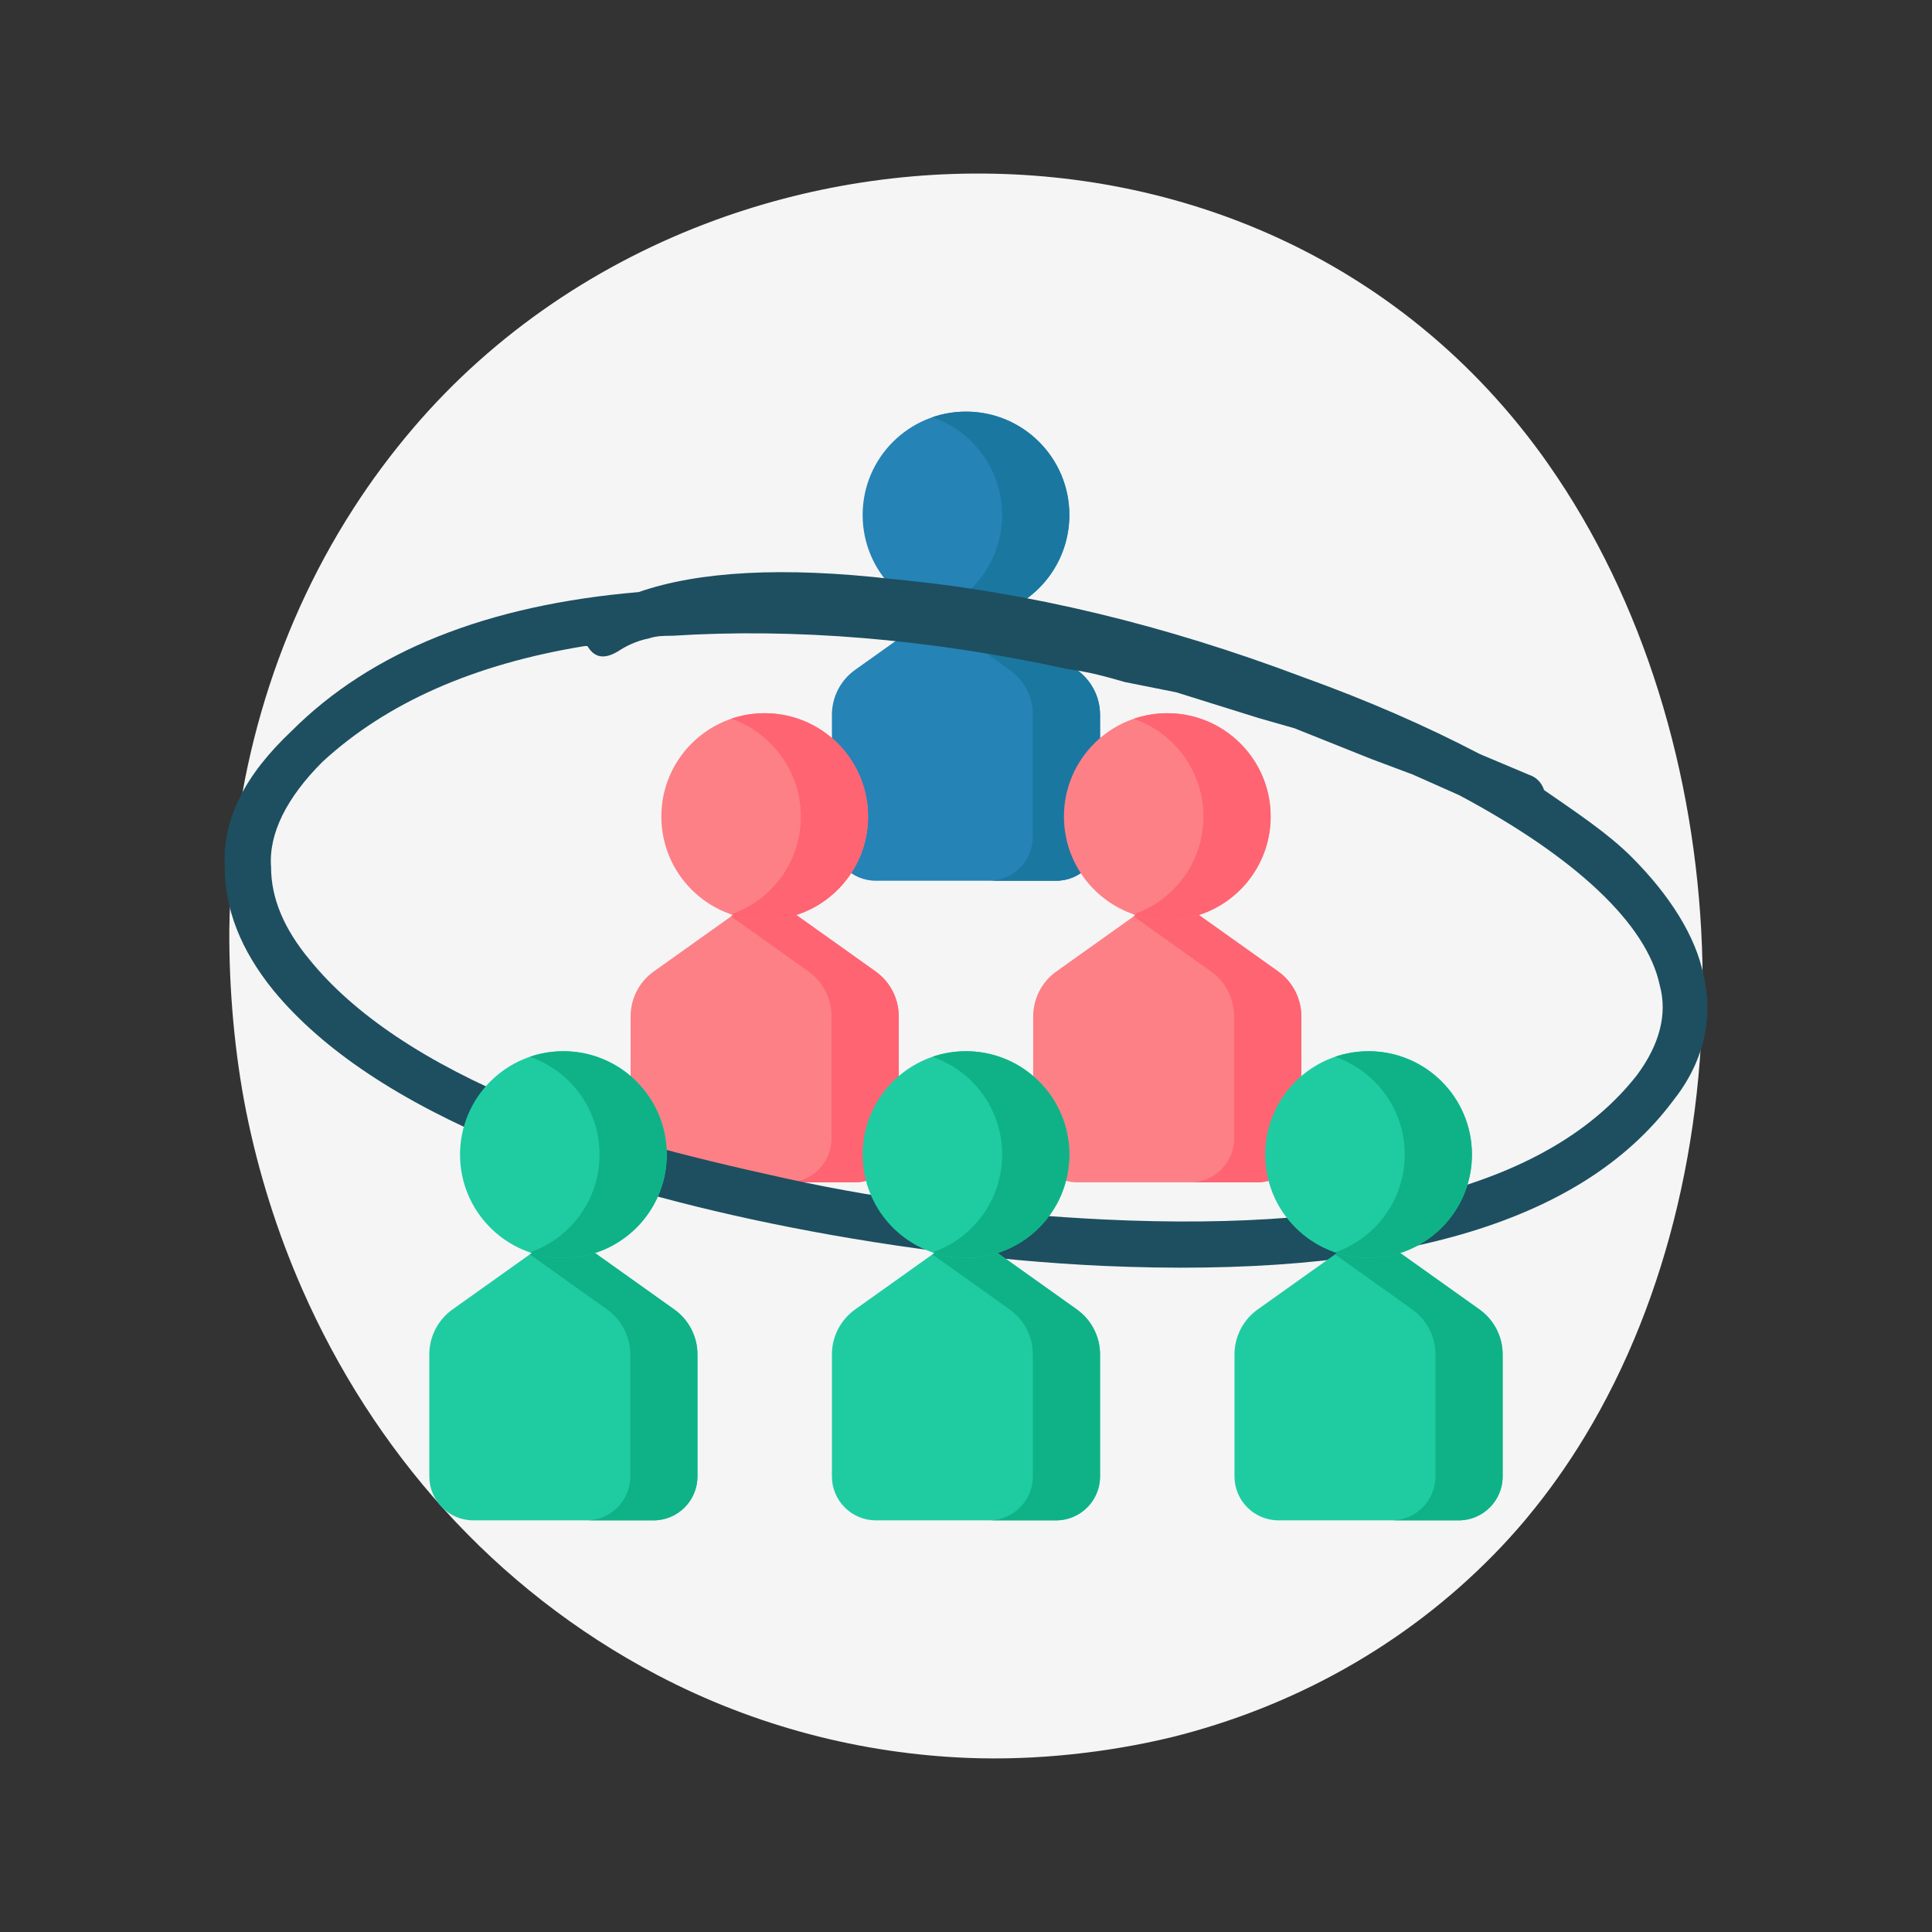 <?xml version="1.0" encoding="UTF-8"?> <svg xmlns="http://www.w3.org/2000/svg" xmlns:xlink="http://www.w3.org/1999/xlink" id="Layer_2" data-name="Layer 2" viewBox="0 0 720 720"><rect x="0" y="0" width="720" height="720" fill="#333333" stroke="none"/><defs><style> .cls-1 { fill: #1d4f60; } .cls-2 { fill: #0fb287; } .cls-3 { fill: none; } .cls-4 { fill: #fd8087; } .cls-5 { fill: #ff6473; } .cls-6 { fill: #2583b6; } .cls-7 { fill: #f5f5f5; } .cls-8 { fill: #1a77a0; } .cls-9 { fill: #1fcca2; } .cls-10 { clip-path: url(#clippath); } </style><clipPath id="clippath"><rect class="cls-3" width="720" height="720"></rect></clipPath></defs><g id="Layer_1-2" data-name="Layer 1"><g class="cls-10"><g><path class="cls-7" d="M576.99,172.93c-13.87-19.77-29.79-36.72-47.21-50.93-8.94-7.31-18.29-13.88-27.96-19.76-.6-.37-1.2-.73-1.79-1.08-70.42-42-157.63-46.84-233.43-19.15-42.95,15.71-82.23,41.86-112.71,77.64-8.15,9.56-15.55,19.54-22.2,29.88-30.49,47.36-45.5,102.08-46.23,157.06-.14,21.91,1.97,46.12,6.28,67.64,4.56,22.72,11.55,44.97,20.89,66.23,26.25,59.74,71.06,111.6,132.39,143.81,36.41,19.12,76.14,29.32,115.84,30.86,24.88.98,51.64-1.91,75.65-7.69h0c45.03-11.17,87.01-34.1,120.46-68.38,3.78-3.86,7.4-7.87,10.91-11.99.49-.58.97-1.15,1.44-1.74,7.79-9.37,14.87-19.38,21.25-29.92,63.35-104.54,57.74-260.79-13.59-362.47Z"></path><g><path class="cls-6" d="M401.33,249.64l-41.33-29.43-41.33,29.43c-5.42,3.86-8.64,10.1-8.64,16.76v45.45c0,9.05,7.34,16.38,16.38,16.38h67.16c9.05,0,16.38-7.34,16.38-16.38v-45.45c0-6.65-3.22-12.9-8.64-16.76Z"></path><path class="cls-8" d="M409.96,266.4v45.45c0,9.05-7.33,16.39-16.39,16.39h-25.05c9.05,0,16.39-7.34,16.39-16.39v-45.45c0-6.66-3.22-12.9-8.64-16.76l-28.8-20.51,12.52-8.92,41.33,29.43c5.42,3.86,8.64,10.1,8.64,16.76Z"></path><circle class="cls-6" cx="360" cy="191.92" r="38.52"></circle><path class="cls-8" d="M398.52,191.92c0,21.27-17.24,38.52-38.52,38.52-4.38,0-8.6-.73-12.52-2.08,15.12-5.2,25.99-19.55,25.99-36.44s-10.87-31.23-25.99-36.44c3.92-1.35,8.14-2.08,12.52-2.08,21.27,0,38.52,17.24,38.52,38.52Z"></path><path class="cls-4" d="M476.34,362.03l-41.33-29.43-41.33,29.43c-5.42,3.86-8.64,10.1-8.64,16.76v45.45c0,9.05,7.34,16.38,16.38,16.38h67.16c9.05,0,16.38-7.34,16.38-16.38v-45.45c0-6.65-3.22-12.9-8.64-16.76h0Z"></path><path class="cls-5" d="M484.98,378.79v45.45c0,9.05-7.33,16.39-16.39,16.39h-25.05c9.05,0,16.39-7.34,16.39-16.39v-45.45c0-6.66-3.22-12.9-8.64-16.76l-28.8-20.51,12.52-8.92,41.33,29.43c5.42,3.86,8.64,10.1,8.64,16.76Z"></path><circle class="cls-4" cx="435.02" cy="304.31" r="38.52"></circle><path class="cls-5" d="M473.53,304.31c0,21.27-17.24,38.52-38.52,38.52-4.38,0-8.6-.73-12.52-2.08,15.12-5.2,25.99-19.55,25.99-36.44s-10.87-31.23-25.99-36.44c3.92-1.35,8.14-2.08,12.52-2.08,21.27,0,38.52,17.24,38.52,38.52Z"></path><path class="cls-4" d="M326.31,362.03l-41.33-29.43-41.33,29.43c-5.42,3.86-8.64,10.1-8.64,16.76v45.45c0,9.05,7.34,16.38,16.38,16.38h67.16c9.05,0,16.38-7.34,16.38-16.38v-45.45c0-6.65-3.22-12.9-8.64-16.76h0Z"></path><path class="cls-5" d="M334.95,378.79v45.45c0,9.05-7.33,16.39-16.39,16.39h-25.05c9.05,0,16.39-7.34,16.39-16.39v-45.45c0-6.66-3.22-12.9-8.64-16.76l-28.8-20.51,12.52-8.92,41.33,29.43c5.42,3.86,8.64,10.1,8.64,16.76h0Z"></path><circle class="cls-4" cx="284.98" cy="304.31" r="38.52"></circle><path class="cls-5" d="M323.5,304.31c0,21.27-17.24,38.52-38.52,38.52-4.38,0-8.6-.73-12.52-2.08,15.12-5.2,25.99-19.55,25.99-36.44s-10.87-31.23-25.99-36.44c3.92-1.35,8.14-2.08,12.52-2.08,21.27,0,38.52,17.24,38.52,38.52Z"></path><path class="cls-1" d="M217.95,240.76c-41.21,6.71-73.8,21.08-97.76,43.13-13.42,13.42-20.13,26.84-19.17,39.29,0,11.5,4.79,23,14.38,34.5,16.29,20.13,43.13,38.34,80.51,53.67,24.92,10.54,57.5,19.17,96.8,27.79,39.29,8.63,79.55,13.42,118.84,15.33,100.63,4.79,166.76-13.42,198.39-53.67,8.62-11.5,11.5-23,8.62-33.54-4.79-23-31.63-47.92-74.76-70.92l-17.25-7.67-15.33-5.75-14.38-5.75-14.38-5.75-13.42-3.83-15.33-4.79-15.33-4.79-19.17-3.83c-6.71-1.92-13.42-3.83-21.08-4.79-52.71-11.5-102.55-15.33-147.59-12.46-2.87,0-5.75,0-8.63.96-4.79.96-8.63,2.88-11.5,4.79-4.79,2.87-8.63,2.87-11.5-1.92h-.96s0,0,0,0ZM238.08,220.63c22.04-7.67,53.67-9.58,94.88-4.79,50.79,4.79,101.59,17.25,152.38,36.42,23.96,8.62,46,18.21,66.13,28.75l18.21,7.67c2.88.96,4.79,2.87,5.75,5.75,12.46,8.62,23.96,16.29,32.59,24.92,14.38,14.38,23.96,29.71,26.84,44.09,3.83,16.29,0,32.59-11.5,46.96-34.5,46-105.42,66.13-212.77,61.34-81.46-3.83-171.55-23-222.35-45.04-39.29-16.29-68.05-35.46-86.26-57.5-12.46-15.33-18.21-30.67-18.21-46-.96-18.21,7.67-34.5,24.92-50.8,29.71-29.71,72.84-46.96,129.39-51.75h0Z"></path><g><path class="cls-9" d="M551.36,488l-41.33-29.43-41.33,29.43c-5.42,3.86-8.64,10.1-8.64,16.76v45.45c0,9.05,7.34,16.38,16.38,16.38h67.16c9.05,0,16.38-7.34,16.38-16.38v-45.45c0-6.66-3.22-12.9-8.64-16.76h0Z"></path><path class="cls-2" d="M560,504.76v45.45c0,9.05-7.33,16.39-16.39,16.39h-25.05c9.05,0,16.39-7.34,16.39-16.39v-45.45c0-6.66-3.22-12.9-8.64-16.76l-28.8-20.51,12.52-8.92,41.33,29.43c5.42,3.86,8.64,10.1,8.64,16.76h0Z"></path><circle class="cls-9" cx="510.03" cy="430.28" r="38.52"></circle><path class="cls-2" d="M548.55,430.28c0,21.27-17.24,38.52-38.52,38.52-4.38,0-8.6-.73-12.52-2.08,15.12-5.2,25.99-19.55,25.99-36.44s-10.87-31.23-25.99-36.44c3.92-1.35,8.14-2.08,12.52-2.08,21.27,0,38.52,17.24,38.52,38.52h0Z"></path></g><g><path class="cls-9" d="M401.33,488l-41.33-29.43-41.33,29.43c-5.42,3.86-8.64,10.1-8.64,16.76v45.45c0,9.05,7.34,16.38,16.38,16.38h67.16c9.05,0,16.38-7.34,16.38-16.38v-45.45c0-6.66-3.22-12.9-8.64-16.76Z"></path><path class="cls-2" d="M409.96,504.76v45.45c0,9.05-7.33,16.39-16.39,16.39h-25.05c9.05,0,16.39-7.34,16.39-16.39v-45.45c0-6.66-3.22-12.9-8.64-16.76l-28.8-20.51,12.52-8.92,41.33,29.43c5.42,3.86,8.64,10.1,8.64,16.76Z"></path><circle class="cls-9" cx="360" cy="430.28" r="38.52"></circle><path class="cls-2" d="M398.52,430.28c0,21.27-17.24,38.52-38.52,38.52-4.38,0-8.6-.73-12.52-2.08,15.12-5.2,25.99-19.55,25.99-36.44s-10.87-31.23-25.99-36.44c3.92-1.35,8.14-2.08,12.52-2.08,21.27,0,38.52,17.24,38.52,38.52Z"></path></g><g><path class="cls-9" d="M251.29,488l-41.33-29.43-41.33,29.43c-5.42,3.86-8.64,10.1-8.64,16.76v45.45c0,9.05,7.34,16.38,16.38,16.38h67.16c9.05,0,16.38-7.34,16.38-16.38v-45.45c0-6.66-3.22-12.9-8.64-16.76Z"></path><path class="cls-2" d="M259.93,504.76v45.45c0,9.05-7.33,16.39-16.39,16.39h-25.05c9.05,0,16.39-7.34,16.39-16.39v-45.45c0-6.66-3.22-12.9-8.64-16.76l-28.8-20.51,12.52-8.92,41.33,29.43c5.42,3.86,8.64,10.1,8.64,16.76Z"></path><circle class="cls-9" cx="209.96" cy="430.28" r="38.52"></circle><path class="cls-2" d="M248.48,430.28c0,21.27-17.24,38.52-38.52,38.52-4.38,0-8.6-.73-12.52-2.08,15.12-5.2,25.99-19.55,25.99-36.44s-10.87-31.23-25.99-36.44c3.92-1.35,8.14-2.08,12.52-2.08,21.27,0,38.52,17.24,38.52,38.52Z"></path></g></g></g></g></g></svg> 